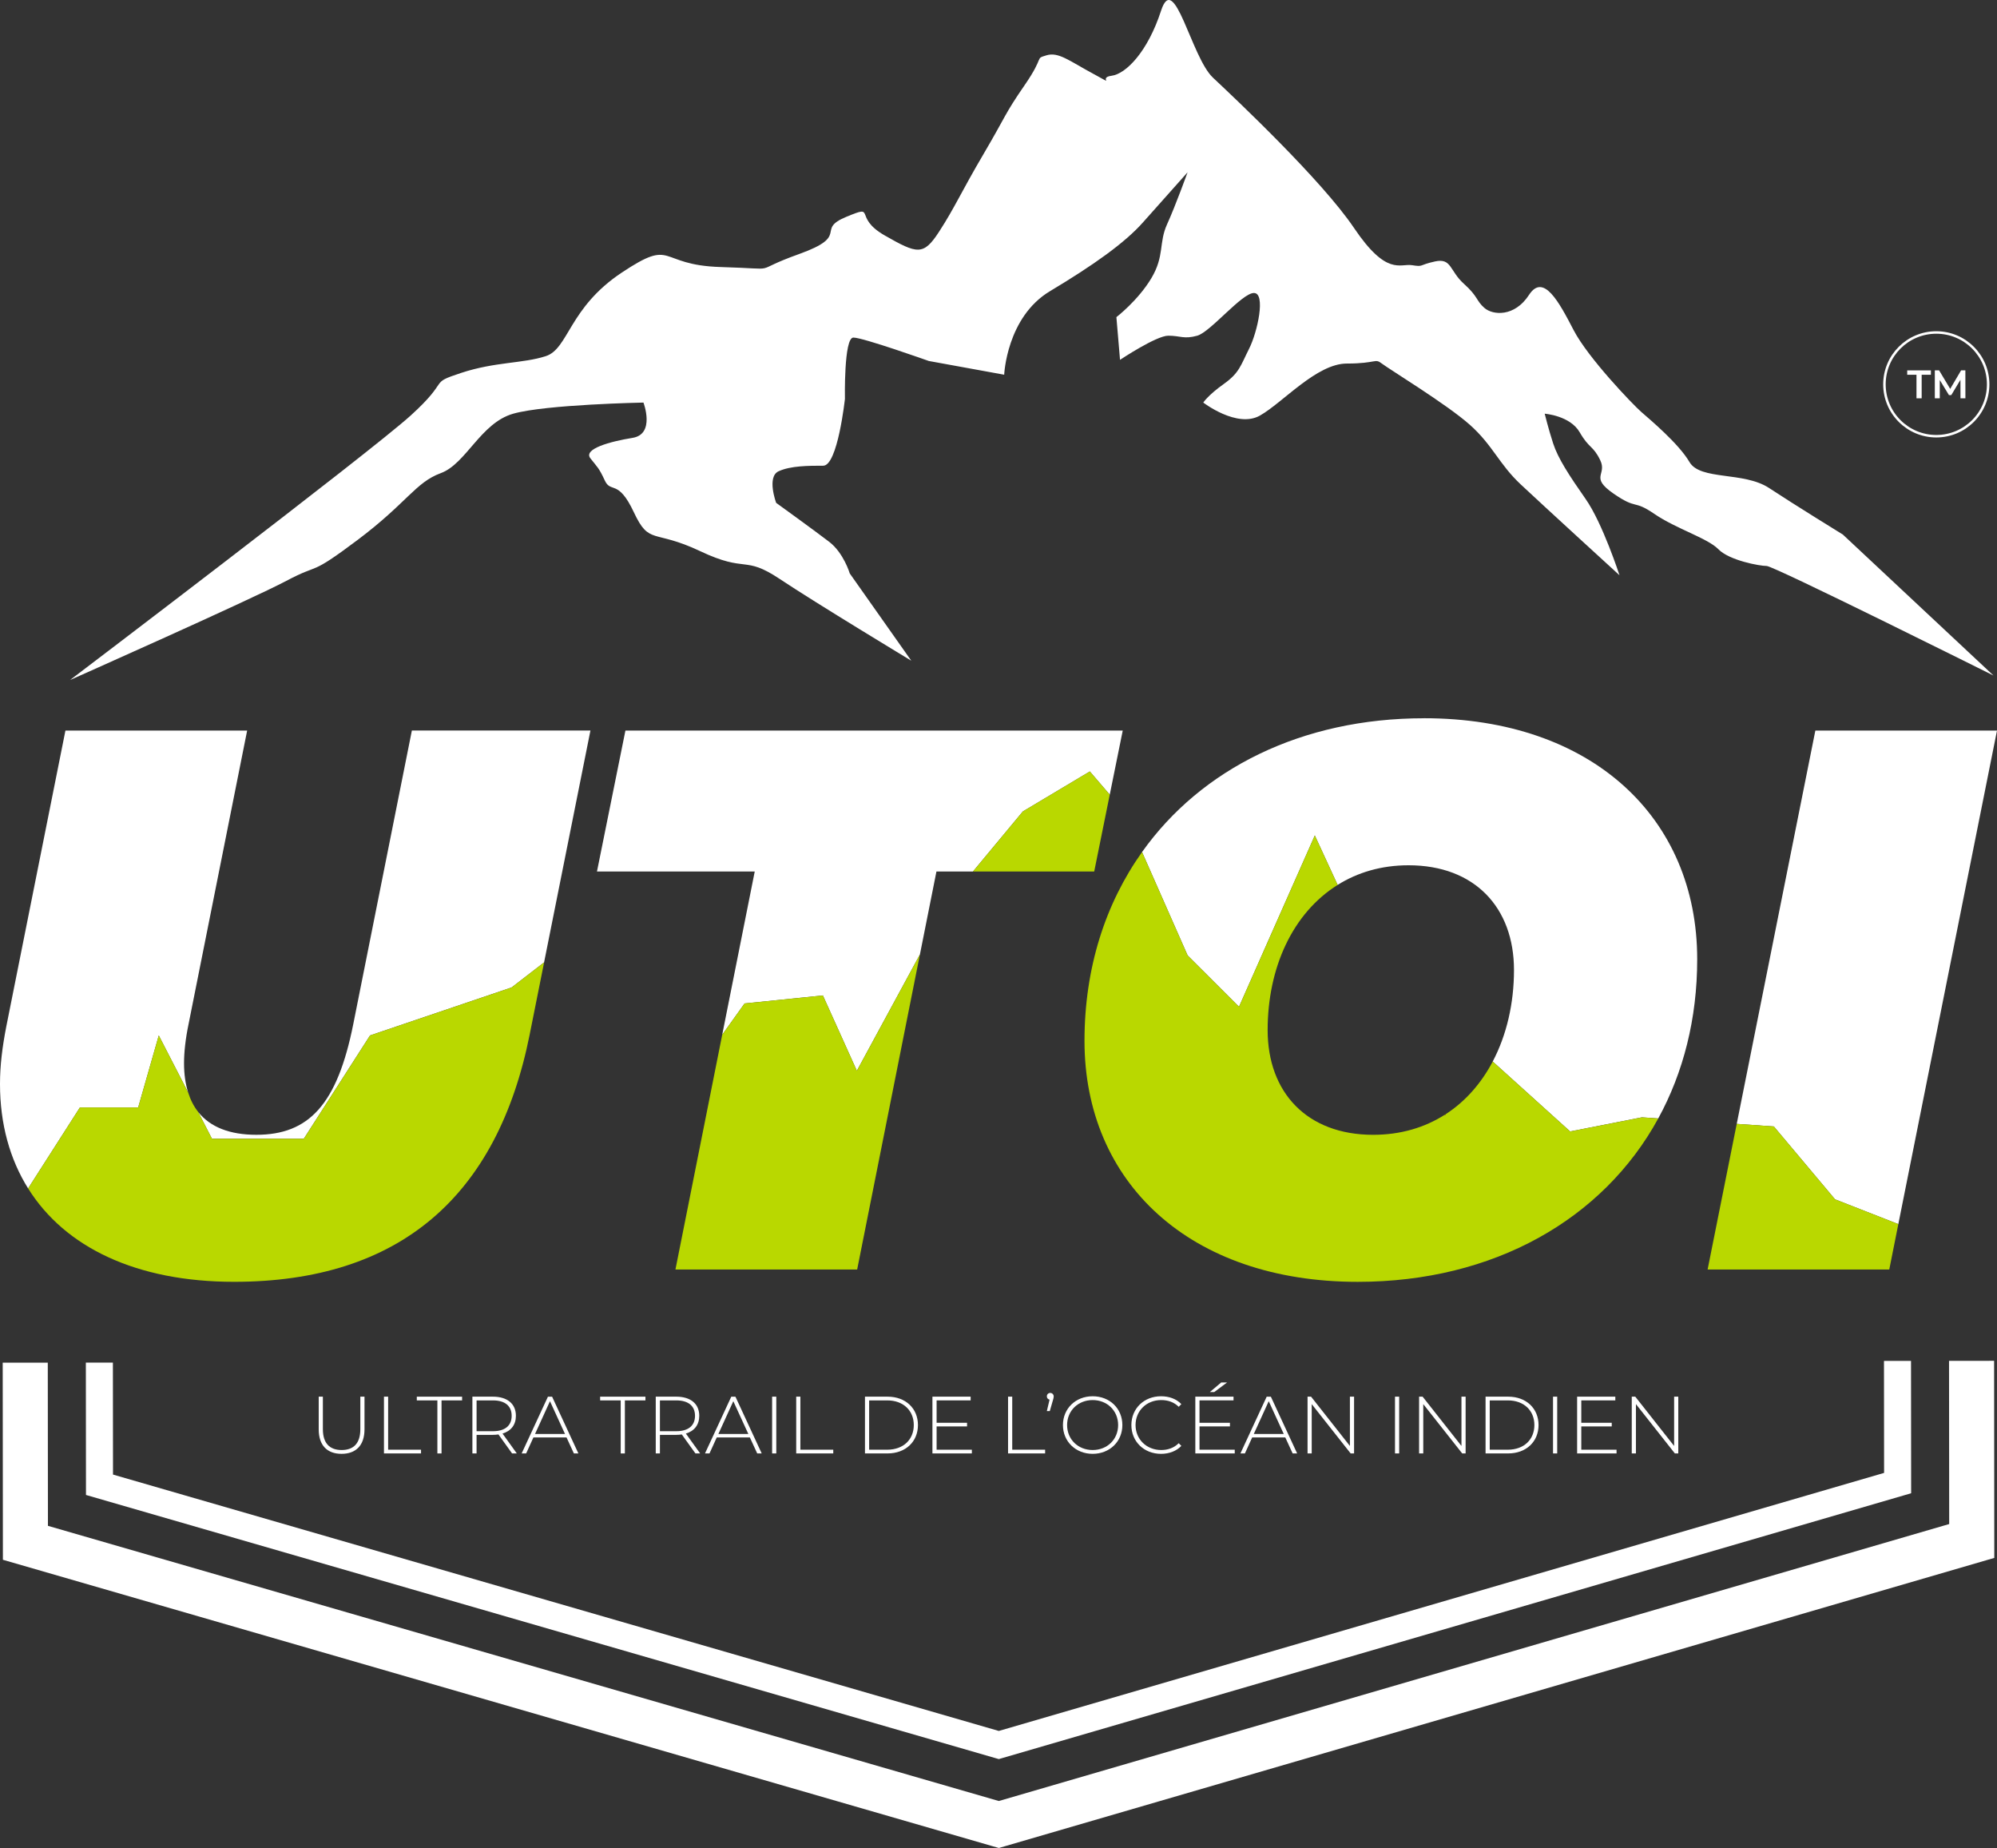 <svg xmlns="http://www.w3.org/2000/svg" id="Calque_2" data-name="Calque 2" viewBox="0 0 1603.15 1483.22"><rect x="0" y="0" width="1603.15" height="1483.22" fill="#333333" stroke="none"/><defs><style>      .cls-1, .cls-2 {        fill: none;      }      .cls-1, .cls-3, .cls-4, .cls-5, .cls-6 {        stroke-width: 0px;      }      .cls-2 {        stroke: #fff;        stroke-miterlimit: 10;        stroke-width: 2px;      }      .cls-3, .cls-4 {        fill: #fff;      }      .cls-4 {        fill-rule: evenodd;      }      .cls-5 {        fill: #b9d800;      }      .cls-6 {        fill: #ff3600;      }    </style></defs><g id="objects"><g><path class="cls-4" d="M1479.28,428.96s-38.74-23.85-59.08-37.26c-20.34-13.42-55.21-5.96-63.92-20.87-8.72-14.91-31.96-34.28-38.74-40.24-6.78-5.96-42.62-43.23-54.24-65.58-11.62-22.36-24.21-46.21-35.84-28.32-11.62,17.89-29.06,16.4-35.84,10.43-6.78-5.96-4.84-8.95-16.46-19.38-11.62-10.43-9.69-20.87-23.24-17.88-13.56,2.98-8.72,4.47-18.4,2.98-9.69-1.49-20.34,8.94-46.49-29.81-26.15-38.75-95.88-104.34-113.32-120.73-17.43-16.39-30.99-86.45-41.65-53.66-10.65,32.79-28.09,50.68-39.71,52.17-11.62,1.49,4.84,8.94-14.53-1.49-19.37-10.43-28.09-17.89-37.77-14.91-9.68,2.98-.97,0-17.43,23.85-16.46,23.85-14.53,23.85-32.93,55.15-18.4,31.3-23.24,43.23-35.84,62.6-12.59,19.38-17.43,17.89-43.58,2.98-26.15-14.91-5.81-25.34-30.99-14.91-25.18,10.43,3.87,14.9-37.77,29.81-41.65,14.91-11.62,11.92-62.95,10.43-51.33-1.49-36.8-23.85-79.42,4.47-42.62,28.32-42.62,61.11-61.02,67.07-18.4,5.96-40.68,4.47-67.8,13.41-27.12,8.94-7.75,4.47-40.68,34.28-32.93,29.81-273.43,212.27-273.43,212.27,0,0,145.58-64.71,173.67-79.62,28.09-14.91,17.43-2.98,57.14-32.79,39.71-29.81,46.49-46.2,66.83-53.66,20.34-7.45,31.96-40.24,58.11-47.7,26.15-7.45,104.6-8.94,104.6-8.94,0,0,9.68,25.34-8.72,28.32-18.4,2.98-39.71,8.94-33.9,16.39,5.81,7.45,6.78,7.45,11.62,17.89,4.84,10.43,10.65-1.49,23.24,25.34,12.59,26.83,15.5,13.42,53.27,31.3,37.77,17.89,34.87,2.98,63.92,22.36,29.06,19.38,105.57,65.58,105.57,65.58l-49.39-70.05s-4.84-16.39-16.47-25.34c-11.62-8.94-42.61-31.3-42.61-31.3,0,0-7.75-20.87,1.94-25.34,9.68-4.47,24.21-4.47,35.84-4.47s17.43-53.66,17.43-53.66c0,0-.97-49.19,6.78-49.19s60.54,18.79,60.54,18.79l60.53,11.02s1.94-46.21,36.8-67.07c34.87-20.87,60.05-38.75,74.58-55.15,14.53-16.39,35.84-40.24,35.84-40.24,0,0-9.68,26.83-16.46,41.73-6.78,14.91-1.94,25.34-12.59,43.22-10.65,17.89-28.09,31.3-28.09,31.3l2.91,34.28s29.06-19.38,38.74-19.38,12.59,2.98,23.24,0c10.65-2.98,35.84-34.28,45.52-34.28s2.9,31.3-3.87,44.71c-6.78,13.42-7.75,19.38-20.34,28.32-12.59,8.94-16.46,14.91-16.46,14.91,0,0,27.12,20.87,45.52,10.43,18.4-10.43,45.52-41.74,69.73-41.74s22.28-4.47,28.09,0c5.81,4.47,52.3,32.79,70.7,49.19,18.4,16.4,23.24,31.3,40.68,47.7,17.43,16.39,79.42,73.03,79.42,73.03,0,0-13.56-41.73-27.12-61.11-13.56-19.38-22.27-32.79-26.15-44.71-3.87-11.92-6.78-23.85-6.78-23.85,0,0,20.34,1.49,28.09,14.9,7.75,13.42,10.65,10.43,16.46,22.36,5.81,11.93-8.72,13.41,10.65,26.83,19.37,13.42,15.5,4.47,32.93,16.4,17.43,11.92,42.61,19.38,51.33,28.32,8.72,8.94,32.93,13.41,38.74,13.41s182.08,87.94,182.08,87.94l-121.06-113.28Z"></path><polygon class="cls-3" points="1600.83 1092.21 1600.98 1250.4 801.87 1483.22 796.8 1481.78 2.33 1251.9 2.18 1093.71 38.36 1093.68 38.48 1224.66 801.83 1445.52 1564.77 1223.22 1564.64 1092.25 1600.83 1092.21"></polygon><polygon class="cls-3" points="1534.13 1092.28 1534.23 1198.5 801.83 1411.87 798.79 1411 69.02 1199.88 68.92 1093.65 90.63 1093.63 90.72 1183.51 801.81 1389.29 1512.51 1182.17 1512.42 1092.3 1534.13 1092.28"></polygon><g><path class="cls-3" d="M255.86,1147.21v-26.23h3.34v26.1c0,11.39,5.51,16.73,15.07,16.73s15-5.34,15-16.73v-26.1h3.34v26.23c0,13.02-7.01,19.66-18.41,19.66s-18.34-6.64-18.34-19.66Z"></path><path class="cls-3" d="M308.24,1120.98h3.35v42.57h26.4v2.99h-29.75v-45.56Z"></path><path class="cls-3" d="M351.11,1123.98h-16.51v-2.99h36.37v2.99h-16.51v42.57h-3.34v-42.57Z"></path><path class="cls-3" d="M411.08,1166.54l-10.94-15.23c-1.44.2-2.88.33-4.46.33h-13.1v14.9h-3.35v-45.56h16.45c11.53,0,18.48,5.73,18.48,15.36,0,7.23-3.93,12.24-10.75,14.26l11.47,15.95h-3.8ZM395.69,1148.71c9.83,0,15.07-4.56,15.07-12.37s-5.24-12.36-15.07-12.36h-13.1v24.73h13.1Z"></path><path class="cls-3" d="M454.81,1153.73h-26.6l-5.83,12.82h-3.61l21.1-45.56h3.34l21.1,45.56h-3.61l-5.9-12.82ZM453.57,1150.93l-12.06-26.3-11.99,26.3h24.05Z"></path><path class="cls-3" d="M498.29,1123.98h-16.51v-2.99h36.37v2.99h-16.51v42.57h-3.34v-42.57Z"></path><path class="cls-3" d="M558.27,1166.54l-10.94-15.23c-1.44.2-2.88.33-4.46.33h-13.1v14.9h-3.35v-45.56h16.45c11.53,0,18.48,5.73,18.48,15.36,0,7.23-3.93,12.24-10.75,14.26l11.47,15.95h-3.8ZM542.87,1148.71c9.83,0,15.07-4.56,15.07-12.37s-5.24-12.36-15.07-12.36h-13.1v24.73h13.1Z"></path><path class="cls-3" d="M601.99,1153.73h-26.6l-5.83,12.82h-3.61l21.1-45.56h3.34l21.1,45.56h-3.61l-5.9-12.82ZM600.75,1150.93l-12.06-26.3-11.99,26.3h24.05Z"></path><path class="cls-3" d="M619.84,1120.98h3.35v45.56h-3.35v-45.56Z"></path><path class="cls-3" d="M639.18,1120.98h3.35v42.57h26.4v2.99h-29.75v-45.56Z"></path><path class="cls-3" d="M694.38,1120.98h18.15c14.55,0,24.38,9.5,24.38,22.78s-9.83,22.78-24.38,22.78h-18.15v-45.56ZM712.27,1163.55c12.98,0,21.3-8.2,21.3-19.78s-8.32-19.79-21.3-19.79h-14.54v39.57h14.54Z"></path><path class="cls-3" d="M780.19,1163.55v2.99h-31.65v-45.56h30.67v2.99h-27.32v17.97h24.44v2.93h-24.44v18.68h28.3Z"></path><path class="cls-3" d="M809.25,1120.98h3.35v42.57h26.4v2.99h-29.75v-45.56Z"></path><path class="cls-3" d="M845.9,1120.72c0,.98-.2,1.63-.59,2.99l-2.56,8.85h-2.36l2.17-9.17c-1.31-.33-2.17-1.3-2.17-2.67,0-1.56,1.18-2.73,2.75-2.73s2.75,1.3,2.75,2.73Z"></path><path class="cls-3" d="M853.31,1143.77c0-13.22,10.16-23.11,23.85-23.11s23.85,9.83,23.85,23.11-10.22,23.1-23.85,23.1-23.85-9.89-23.85-23.1ZM897.61,1143.77c0-11.52-8.78-20.05-20.45-20.05s-20.51,8.53-20.51,20.05,8.78,20.04,20.51,20.04,20.45-8.53,20.45-20.04Z"></path><path class="cls-3" d="M908.25,1143.77c0-13.28,10.16-23.11,23.79-23.11,6.48,0,12.31,2.08,16.32,6.31l-2.1,2.15c-3.93-3.84-8.72-5.4-14.09-5.4-11.73,0-20.57,8.59-20.57,20.05s8.85,20.04,20.57,20.04c5.37,0,10.16-1.63,14.09-5.46l2.1,2.15c-4,4.23-9.83,6.38-16.32,6.38-13.63,0-23.79-9.83-23.79-23.1Z"></path><path class="cls-3" d="M991.23,1163.55v2.99h-31.65v-45.56h30.67v2.99h-27.32v17.97h24.44v2.93h-24.44v18.68h28.3ZM974.79,1117.27h-3.54l9.11-7.68h4.72l-10.29,7.68Z"></path><path class="cls-3" d="M1031.82,1153.73h-26.6l-5.83,12.82h-3.61l21.1-45.56h3.34l21.1,45.56h-3.61l-5.9-12.82ZM1030.57,1150.93l-12.06-26.3-11.99,26.3h24.05Z"></path><path class="cls-3" d="M1087.02,1120.98v45.56h-2.75l-31.25-39.57v39.57h-3.35v-45.56h2.82l31.19,39.57v-39.57h3.35Z"></path><path class="cls-3" d="M1119.88,1120.98h3.35v45.56h-3.35v-45.56Z"></path><path class="cls-3" d="M1176.57,1120.98v45.56h-2.75l-31.25-39.57v39.57h-3.35v-45.56h2.82l31.19,39.57v-39.57h3.35Z"></path><path class="cls-3" d="M1192.58,1120.98h18.15c14.55,0,24.38,9.5,24.38,22.78s-9.83,22.78-24.38,22.78h-18.15v-45.56ZM1210.47,1163.55c12.98,0,21.3-8.2,21.3-19.78s-8.32-19.79-21.3-19.79h-14.54v39.57h14.54Z"></path><path class="cls-3" d="M1246.74,1120.98h3.35v45.56h-3.35v-45.56Z"></path><path class="cls-3" d="M1297.73,1163.55v2.99h-31.65v-45.56h30.67v2.99h-27.32v17.97h24.44v2.93h-24.44v18.68h28.3Z"></path><path class="cls-3" d="M1347.29,1120.98v45.56h-2.75l-31.25-39.57v39.57h-3.35v-45.56h2.82l31.19,39.57v-39.57h3.35Z"></path></g><g><path class="cls-1" d="M1160.64,894.22c15.88-10.3,28.55-24.87,37.68-42.23l-8.95-8.09-28.73,50.32Z"></path><path class="cls-1" d="M1017.64,826.77c0,50.02,31.55,84.03,84.69,84.03,22.17,0,41.42-5.88,57.46-16.06l-59.86-127.9-26.11-56.61c-36.19,22.65-56.18,67.18-56.18,116.53Z"></path><path class="cls-1" d="M151.02,876.8c1.9,6.03,4.58,11.27,8.08,15.68l-8.08-15.68Z"></path><path class="cls-1" d="M1159.79,894.75c.28-.18.57-.35.85-.53l28.73-50.32,8.95,8.09c11.18-21.24,17.08-46.62,17.08-73.42,0-50.07-31.5-84.08-84.64-84.08-21.93,0-40.99,5.78-56.94,15.76l26.11,56.61,59.86,127.9Z"></path><polygon class="cls-1" points="738.49 766.06 762.44 721.91 781.08 699.47 751.76 699.47 738.49 766.06"></polygon><path class="cls-3" d="M110.93,888.85l16.53-57.79,23.57,45.74c-2.14-6.79-3.29-14.57-3.29-23.46s1.21-19.78,3.67-31.55l47-235.44H52.53L4.98,824.26c-3.12,16.1-4.98,30.9-4.98,45.74,0,32.19,7.91,60.39,22.57,83.86l41.58-65h46.78Z"></path><path class="cls-3" d="M330.64,586.35l-47,235.44c-12.93,64.91-35.83,89.01-77.84,89.01-21.07,0-36.93-6.01-46.71-18.33l11.08,21.51h73.7l53.19-82.93,113.67-38.53,26.05-20.09,37.21-186.1h-143.36Z"></path><path class="cls-5" d="M297.08,831.06l-53.19,82.93h-73.7l-11.08-21.51c-3.5-4.4-6.18-9.64-8.08-15.68l-23.57-45.74-16.53,57.79h-46.78l-41.58,65c29.51,47.25,86.85,74.95,165.32,74.95,132.84,0,211.34-68.58,237.3-198.36l11.6-58-26.05,20.09-113.67,38.53Z"></path><polygon class="cls-3" points="502.08 586.35 479.24 699.47 605.89 699.47 579.78 830.49 597.74 805.38 660.6 798.96 687.87 859.42 738.49 766.06 751.76 699.47 781.08 699.47 821.12 651.28 874.9 619.17 890.89 637.81 901.31 586.35 502.08 586.35"></polygon><polygon class="cls-5" points="660.6 798.96 597.74 805.38 579.78 830.49 542.23 1018.94 688.11 1018.94 738.49 766.06 687.87 859.42 660.6 798.96"></polygon><polygon class="cls-5" points="821.12 651.28 781.08 699.47 878.41 699.47 890.89 637.81 874.9 619.17 821.12 651.28"></polygon><path class="cls-3" d="M1143.14,576.49c-98.03,0-178.81,40.51-226.33,107.37l36.6,83,41.24,41.19,60.86-137.51,18.31,39.7c15.95-9.98,35.01-15.76,56.94-15.76,53.14,0,84.64,34.02,84.64,84.08,0,26.8-5.9,52.19-17.08,73.42l62.15,56.12,57.66-11.33,13.08.9c20.15-36.84,31.27-80.04,31.27-127.78,0-113.72-84.64-193.43-219.34-193.43Z"></path><path class="cls-6" d="M1160.04,895.27l.6-1.05c-.28.18-.57.35-.85.53l.25.52Z"></path><path class="cls-5" d="M1260.47,908.12l-62.15-56.12c-9.13,17.36-21.8,31.93-37.68,42.23l-.6,1.05-.25-.52c-16.04,10.18-35.29,16.06-57.46,16.06-53.14,0-84.69-34.02-84.69-84.03s19.99-93.88,56.18-116.53l-18.31-39.7-60.86,137.51-41.24-41.19-36.6-83c-29.48,41.48-46.2,93.08-46.2,151.52,0,113.72,84.64,193.43,219.34,193.43,109.16,0,196.99-50.19,241.25-131.11l-13.08-.9-57.66,11.33Z"></path><polygon class="cls-3" points="1457.33 586.35 1394.21 902.05 1424 904.1 1473.15 962.61 1523.94 982.5 1603.15 586.35 1457.33 586.35"></polygon><polygon class="cls-5" points="1424 904.1 1394.21 902.05 1370.83 1018.94 1516.66 1018.94 1523.94 982.5 1473.15 962.61 1424 904.1"></polygon></g><g><path class="cls-3" d="M1538.5,300.79h-7.43v-3.52h19.03v3.52h-7.43v18.9h-4.16v-18.9Z"></path><path class="cls-3" d="M1573.84,319.69l-.03-14.87-7.37,12.3h-1.86l-7.37-12.11v14.67h-3.97v-22.43h3.43l8.91,14.87,8.75-14.87h3.43l.03,22.43h-3.94Z"></path></g><circle class="cls-2" cx="1554.42" cy="308.48" r="41.63"></circle></g></g></svg>